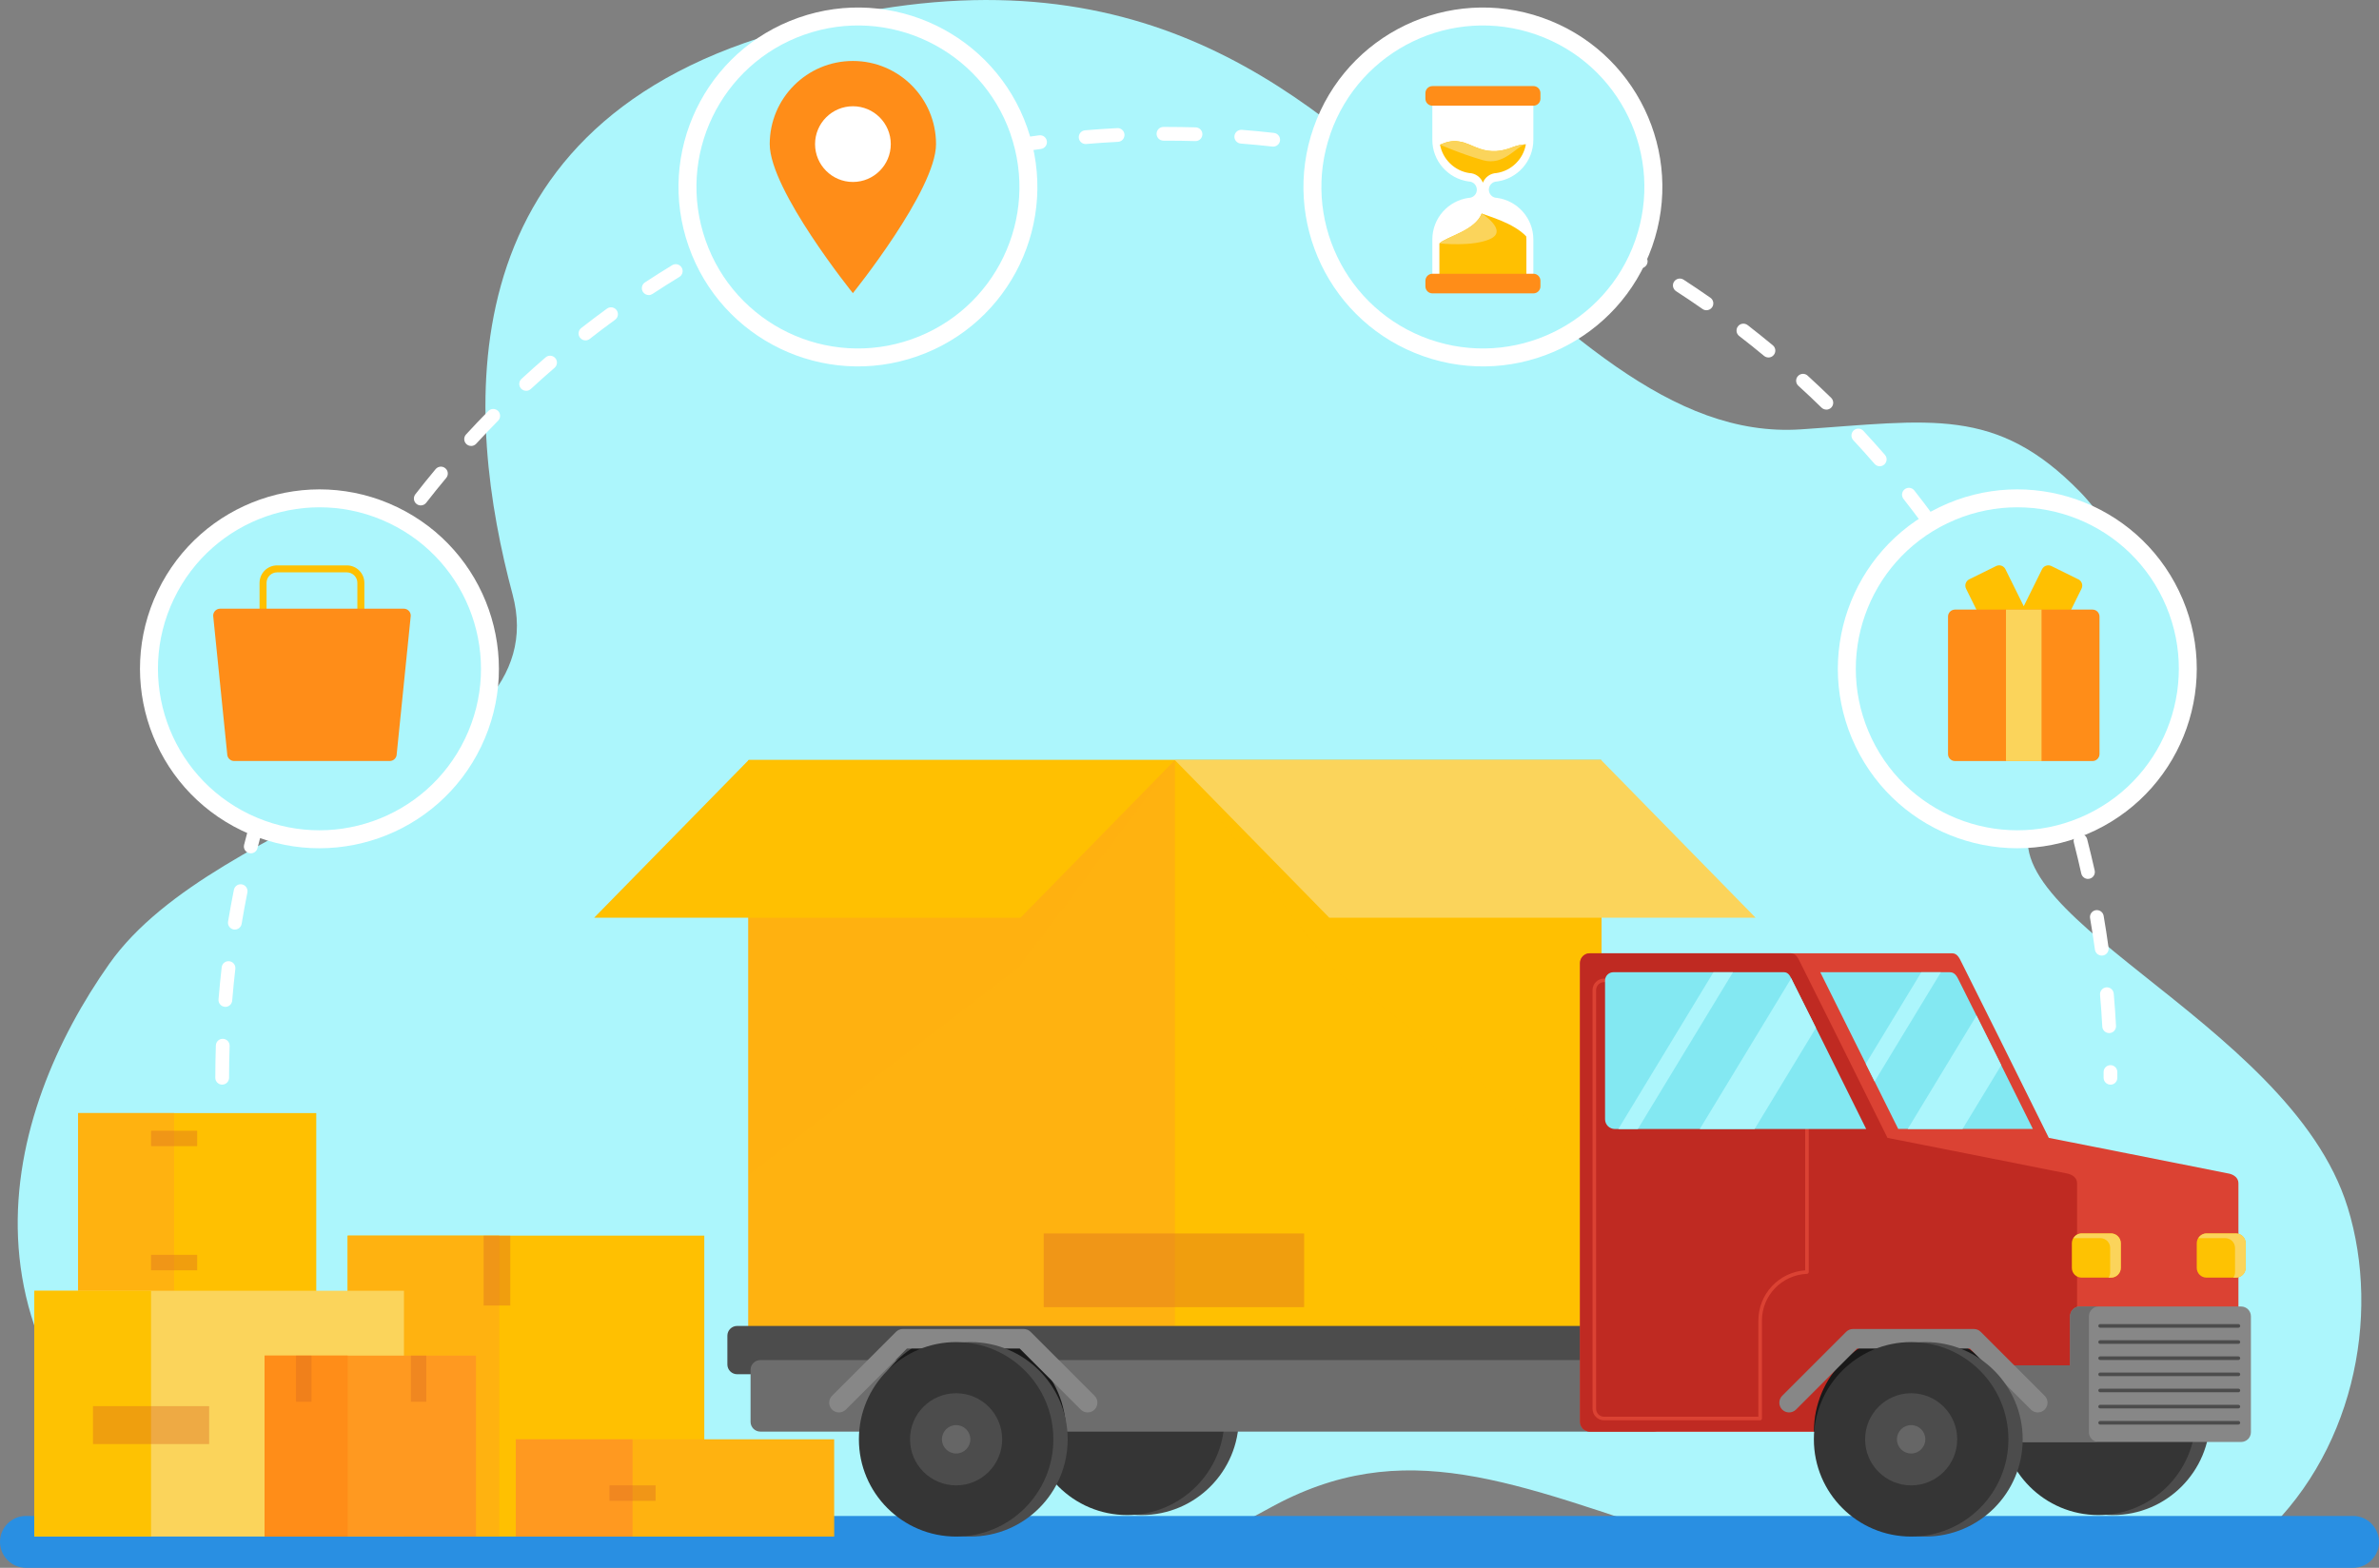 <?xml version="1.0" encoding="UTF-8"?>
<svg xmlns="http://www.w3.org/2000/svg" viewBox="0 0 608.25 400.91">
  <rect x="0" y="0" width="608.25" height="400.91" fill="#808080" stroke="none"/>
  <defs>
    <style>
      .cls-1 {
        fill: #ff9920;
      }

      .cls-1, .cls-2, .cls-3, .cls-4, .cls-5, .cls-6, .cls-7, .cls-8, .cls-9, .cls-10, .cls-11, .cls-12, .cls-13, .cls-14, .cls-15, .cls-16, .cls-17, .cls-18, .cls-19, .cls-20, .cls-21, .cls-22 {
        stroke-width: 0px;
      }

      .cls-2 {
        fill: #fbd45b;
      }

      .cls-3 {
        fill: #db4233;
      }

      .cls-4 {
        fill: #191919;
      }

      .cls-23 {
        isolation: isolate;
      }

      .cls-5 {
        fill: #353535;
      }

      .cls-6 {
        fill: none;
      }

      .cls-7 {
        fill: #bf2a22;
      }

      .cls-8 {
        fill: #ff8d18;
      }

      .cls-9, .cls-10, .cls-14 {
        mix-blend-mode: multiply;
      }

      .cls-9, .cls-14 {
        opacity: .2;
      }

      .cls-9, .cls-20 {
        fill: #ffc001;
      }

      .cls-10 {
        fill: #db6c21;
        opacity: .4;
      }

      .cls-11 {
        fill: #298fe2;
      }

      .cls-12 {
        fill: #666;
      }

      .cls-13 {
        fill: #acf6fc;
      }

      .cls-14, .cls-18 {
        fill: #ffb210;
      }

      .cls-15 {
        fill: #fff;
      }

      .cls-16 {
        fill: #878787;
      }

      .cls-17 {
        fill: #6d6d6d;
      }

      .cls-19 {
        fill: #4c4c4c;
      }

      .cls-21 {
        fill: #83e8f2;
      }

      .cls-22 {
        fill: #fec202;
      }
    </style>
  </defs>
  <g class="cls-23">
    <g id="Calque_2" data-name="Calque 2">
      <g id="BACKGROUND">
        <g>
          <path class="cls-6" d="M324.31,385.78c-4.94,2.75-10.69,5.62-17.09,8.5h125.45c-45.78-15.01-73.67-27.83-108.36-8.5Z"/>
          <path class="cls-13" d="M600.21,308.66c-14.94-48.33-97.96-75.95-78.96-101.52,19-25.56,33.08-58.3,10.54-81.39-21.47-21.99-38.23-18.17-71.35-15.96-33.12,2.2-60.76-25.64-96.62-58.25-35.86-32.61-80.07-68.16-165.62-43.07-85.55,25.09-79.07,99.03-67.15,143.52,11.92,44.49-75.2,54.9-103.13,94.5-26.57,37.67-44.8,100.06,27.65,147.79h251.66c6.4-2.87,12.14-5.74,17.09-8.5,34.69-19.33,62.58-6.52,108.36,8.5h143.99c24.95-21.65,32.25-57.46,23.55-85.62Z"/>
        </g>
      </g>
      <g id="OBJECTS">
        <path class="cls-11" d="M608.25,394.28c0,3.66-2.97,6.63-6.63,6.63H6.63c-3.66,0-6.63-2.97-6.63-6.63h0c0-3.66,2.97-6.63,6.63-6.63h594.98c3.66,0,6.63,2.97,6.63,6.63h0Z"/>
        <g>
          <g>
            <path class="cls-19" d="M316.74,362.55c0,13.73-11.13,24.87-24.87,24.87s-24.86-11.13-24.86-24.87,11.13-24.86,24.86-24.86,24.87,11.13,24.87,24.86Z"/>
            <path class="cls-5" d="M313.08,362.55c0,13.73-11.13,24.87-24.87,24.87s-24.86-11.13-24.86-24.87,11.13-24.86,24.86-24.86,24.87,11.13,24.87,24.86Z"/>
          </g>
          <g>
            <rect class="cls-18" x="191.39" y="194.37" width="218" height="148.57"/>
            <rect class="cls-18" x="191.39" y="194.37" width="218" height="148.57"/>
            <rect class="cls-18" x="191.39" y="194.37" width="218" height="148.57"/>
            <polygon class="cls-14" points="300.39 194.37 191.39 194.37 191.39 300.53 260.39 247.45 300.15 194.62 300.39 194.37"/>
            <rect class="cls-20" x="300.39" y="194.37" width="109" height="148.57"/>
            <polygon class="cls-9" points="300.39 194.37 409.39 194.37 409.39 300.53 340.38 247.45 300.63 194.62 300.39 194.37"/>
            <rect class="cls-10" x="266.86" y="315.41" width="66.57" height="18.85"/>
            <polygon class="cls-20" points="260.92 234.67 151.91 234.67 191.39 194.37 300.39 194.37 260.92 234.67"/>
            <polygon class="cls-2" points="448.86 234.67 339.86 234.67 300.39 194.37 409.39 194.37 448.86 234.67"/>
          </g>
          <g>
            <path class="cls-19" d="M188.47,339.06h219.4c1.38,0,2.5,1.12,2.5,2.5v7.35c0,1.38-1.12,2.5-2.5,2.5h-219.4c-1.38,0-2.5-1.12-2.5-2.5v-7.35c0-1.38,1.12-2.5,2.5-2.5Z"/>
            <path class="cls-17" d="M194.4,347.79h228.39c1.38,0,2.5,1.12,2.5,2.5v13.29c0,1.38-1.12,2.5-2.5,2.5h-228.39c-1.38,0-2.5-1.12-2.5-2.5v-13.29c0-1.38,1.12-2.5,2.5-2.5Z"/>
            <path class="cls-4" d="M247.1,340.62c-14.06,0-25.45,11.4-25.45,25.45h50.9c0-14.06-11.4-25.45-25.45-25.45Z"/>
            <path class="cls-16" d="M278.09,361.18c-.64,0-1.28-.24-1.77-.73l-15.62-15.62h-28.82l-15.62,15.62c-.97.97-2.55.97-3.53,0-.97-.97-.97-2.55,0-3.53l16.35-16.35c.47-.47,1.1-.73,1.77-.73h30.89c.66,0,1.3.26,1.76.73l16.35,16.35c.97.98.97,2.56,0,3.53-.49.49-1.13.73-1.77.73Z"/>
            <path class="cls-19" d="M272.98,368.05c0,13.73-11.13,24.87-24.86,24.87s-24.87-11.13-24.87-24.87,11.13-24.86,24.87-24.86,24.86,11.13,24.86,24.86Z"/>
            <path class="cls-5" d="M269.32,368.05c0,13.73-11.13,24.87-24.86,24.87s-24.86-11.13-24.86-24.87,11.13-24.86,24.86-24.86,24.86,11.13,24.86,24.86Z"/>
            <path class="cls-19" d="M256.23,368.05c0,6.5-5.27,11.78-11.78,11.78s-11.78-5.27-11.78-11.78,5.27-11.78,11.78-11.78,11.78,5.27,11.78,11.78Z"/>
            <path class="cls-12" d="M248.09,368.05c0,2-1.62,3.63-3.63,3.63s-3.63-1.62-3.63-3.63,1.62-3.63,3.63-3.63,3.63,1.62,3.63,3.63Z"/>
            <path class="cls-19" d="M565.05,362.55c0,13.73-11.13,24.87-24.86,24.87s-24.87-11.13-24.87-24.87,11.13-24.86,24.87-24.86,24.86,11.13,24.86,24.86Z"/>
            <path class="cls-5" d="M561.39,362.55c0,13.73-11.13,24.87-24.87,24.87s-24.86-11.13-24.86-24.87,11.13-24.86,24.86-24.86,24.87,11.13,24.87,24.86Z"/>
            <path class="cls-3" d="M569.81,300.09c-10.45-2.11-43.91-8.71-45.98-9.12-8.93-18.04-17.35-34.99-22.23-44.7-.62-1.23-1.12-2.5-2.5-2.5h-92.62c-1.38,0-2.5,1.12-2.5,2.5v117.3c0,1.38,1.12,2.5,2.5,2.5h163.33c1.38,0,2.5-1.12,2.5-2.5v-60.99c0-1.38-1.15-2.22-2.5-2.5Z"/>
            <path class="cls-7" d="M531.06,363.58v-60.99c0-1.38-1.15-2.22-2.5-2.5-10.45-2.11-43.91-8.71-45.98-9.12-8.93-18.04-17.35-34.99-22.23-44.7-.62-1.23-1.12-2.5-2.5-2.5h-51.38c-1.38,0-2.5,1.12-2.5,2.5v117.3c0,1.38,1.12,2.5,2.5,2.5h122.08c1.38,0,2.5-1.12,2.5-2.5Z"/>
            <path class="cls-4" d="M489.22,340.62c-14.05,0-25.45,11.4-25.45,25.45h50.9c0-14.06-11.4-25.45-25.45-25.45Z"/>
            <path class="cls-16" d="M573.01,334.08h-41.24c-1.38,0-2.5,1.12-2.5,2.5v12.56h-28.38c-1.38,0-2.5,1.12-2.5,2.5v14.59c0,1.38,1.12,2.5,2.5,2.5h72.11c1.38,0,2.5-1.12,2.5-2.5v-29.64c0-1.38-1.12-2.5-2.5-2.5Z"/>
            <path class="cls-17" d="M534.09,366.22v-29.64c0-1.38,1.12-2.5,2.5-2.5h-4.82c-1.38,0-2.5,1.12-2.5,2.5v12.56h-28.38c-1.38,0-2.5,1.12-2.5,2.5v14.59c0,1.38,1.12,2.5,2.5,2.5h35.69c-1.38,0-2.5-1.12-2.5-2.5Z"/>
            <g>
              <path class="cls-22" d="M532.22,315.41h7.51c1.38,0,2.5,1.12,2.5,2.5v6.3c0,1.38-1.12,2.5-2.5,2.5h-7.51c-1.38,0-2.5-1.12-2.5-2.5v-6.3c0-1.38,1.12-2.5,2.5-2.5Z"/>
              <path class="cls-22" d="M564.15,315.41h7.51c1.38,0,2.5,1.12,2.5,2.5v6.3c0,1.38-1.12,2.5-2.5,2.5h-7.51c-1.38,0-2.5-1.12-2.5-2.5v-6.3c0-1.38,1.12-2.5,2.5-2.5Z"/>
              <path class="cls-2" d="M539.73,315.41h-7.51c-.9,0-1.65.5-2.08,1.2h6.88c1.38,0,2.5,1.12,2.5,2.5v6.3c0,.49-.17.91-.41,1.29h.62c1.38,0,2.5-1.12,2.5-2.5v-6.3c0-1.38-1.12-2.5-2.5-2.5Z"/>
              <path class="cls-2" d="M571.65,315.41h-7.51c-.89,0-1.64.5-2.08,1.2h6.88c1.38,0,2.5,1.12,2.5,2.5v6.3c0,.49-.17.91-.41,1.29h.62c1.38,0,2.5-1.12,2.5-2.5v-6.3c0-1.38-1.12-2.5-2.5-2.5Z"/>
            </g>
            <path class="cls-16" d="M521.01,361.18c-.64,0-1.28-.24-1.76-.73l-15.62-15.62h-28.82l-15.62,15.62c-.98.97-2.55.97-3.53,0-.97-.97-.97-2.55,0-3.53l16.35-16.35c.47-.47,1.1-.73,1.76-.73h30.89c.66,0,1.3.26,1.76.73l16.35,16.35c.98.98.98,2.56,0,3.53-.49.49-1.13.73-1.76.73Z"/>
            <path class="cls-3" d="M450.02,363.19h-39.9c-1.63,0-2.95-1.33-2.95-2.95v-107.06c0-1.63,1.33-2.95,2.95-2.95h43.12c1.92,0,9.21,11.11,9.21,12.35v62.7c0,.25-.19.45-.44.46-6.46.27-11.53,5.53-11.53,11.97v25.03c0,.25-.2.46-.46.46ZM453.21,251.14h-43.09c-1.12,0-2.04.92-2.04,2.04v107.06c0,1.12.91,2.04,2.04,2.04h39.45v-24.58c0-6.79,5.22-12.36,11.97-12.86v-62.26c-.06-1.44-7.13-11.17-8.32-11.44Z"/>
            <g>
              <path class="cls-21" d="M519.76,288.7c-7.58-15.3-14.48-29.17-18.71-37.59-.62-1.23-1.12-2.5-2.5-2.5h-33.15l19.93,40.08h34.42Z"/>
              <path class="cls-21" d="M477.13,288.7h-64.26c-1.38,0-2.5-1.12-2.5-2.5v-35.47c0-1.17.95-2.12,2.12-2.12h43.64c1.17,0,1.6,1.07,2.12,2.12,4.14,8.25,11.29,22.64,18.88,37.96Z"/>
              <g>
                <path class="cls-13" d="M505.35,259.69l-17.59,29.01h14.01l9.9-16.32c-2.3-4.62-4.42-8.89-6.32-12.69Z"/>
                <polygon class="cls-13" points="491.23 248.62 477.04 272.01 479.29 276.54 496.23 248.62 491.23 248.62"/>
                <polygon class="cls-13" points="438.08 248.62 413.77 288.7 418.76 288.7 443.07 248.62 438.08 248.62"/>
                <path class="cls-13" d="M458.25,250.74c-.09-.19-.19-.38-.28-.57l-23.37,38.53h14.01l15.68-25.86c-2.37-4.76-4.44-8.9-6.05-12.1Z"/>
              </g>
            </g>
            <path class="cls-19" d="M517.15,368.05c0,13.73-11.13,24.87-24.87,24.87s-24.86-11.13-24.86-24.87,11.13-24.86,24.86-24.86,24.87,11.13,24.87,24.86Z"/>
            <path class="cls-5" d="M513.5,368.05c0,13.73-11.13,24.87-24.87,24.87s-24.87-11.13-24.87-24.87,11.13-24.86,24.87-24.86,24.87,11.13,24.87,24.86Z"/>
            <path class="cls-19" d="M500.41,368.05c0,6.5-5.27,11.78-11.78,11.78s-11.77-5.27-11.77-11.78,5.27-11.78,11.77-11.78,11.78,5.27,11.78,11.78Z"/>
            <path class="cls-12" d="M492.26,368.05c0,2-1.62,3.63-3.63,3.63s-3.63-1.62-3.63-3.63,1.62-3.63,3.63-3.63,3.63,1.62,3.63,3.63Z"/>
            <g>
              <path class="cls-19" d="M572.3,339.51h-35.35c-.25,0-.46-.2-.46-.46s.2-.46.46-.46h35.35c.25,0,.46.2.46.46s-.21.46-.46.46Z"/>
              <path class="cls-19" d="M572.3,343.64h-35.35c-.25,0-.46-.2-.46-.46s.2-.46.46-.46h35.35c.25,0,.46.2.46.46s-.21.46-.46.46Z"/>
              <path class="cls-19" d="M572.3,347.77h-35.35c-.25,0-.46-.2-.46-.46s.2-.46.46-.46h35.35c.25,0,.46.2.46.46s-.21.46-.46.46Z"/>
              <path class="cls-19" d="M572.3,351.9h-35.35c-.25,0-.46-.2-.46-.46s.2-.46.46-.46h35.35c.25,0,.46.21.46.46s-.21.46-.46.46Z"/>
              <path class="cls-19" d="M572.3,356.02h-35.35c-.25,0-.46-.21-.46-.46s.2-.46.46-.46h35.35c.25,0,.46.2.46.46s-.21.46-.46.46Z"/>
              <path class="cls-19" d="M572.3,360.15h-35.35c-.25,0-.46-.2-.46-.46s.2-.46.46-.46h35.35c.25,0,.46.2.46.46s-.21.46-.46.46Z"/>
              <path class="cls-19" d="M572.3,364.28h-35.35c-.25,0-.46-.2-.46-.46s.2-.46.46-.46h35.35c.25,0,.46.2.46.46s-.21.46-.46.46Z"/>
            </g>
          </g>
        </g>
        <g>
          <g>
            <rect class="cls-20" x="88.89" y="315.97" width="91.18" height="76.95"/>
            <rect class="cls-18" x="88.89" y="315.97" width="38.77" height="76.95"/>
            <rect class="cls-10" x="123.66" y="315.97" width="6.8" height="17.87"/>
          </g>
          <g>
            <rect class="cls-20" x="19.97" y="284.63" width="60.89" height="54.29"/>
            <rect class="cls-18" x="19.97" y="284.63" width="24.54" height="54.29"/>
            <rect class="cls-10" x="38.62" y="289.14" width="11.79" height="3.95"/>
            <rect class="cls-10" x="38.62" y="320.88" width="11.79" height="3.95"/>
          </g>
          <g>
            <rect class="cls-2" x="8.77" y="330.06" width="94.51" height="62.85"/>
            <rect class="cls-22" x="8.77" y="330.06" width="29.85" height="62.85"/>
            <rect class="cls-10" x="23.78" y="359.57" width="29.69" height="9.7"/>
          </g>
          <g>
            <rect class="cls-18" x="131.88" y="368.05" width="81.4" height="24.87"/>
            <rect class="cls-1" x="131.88" y="368.05" width="29.85" height="24.87"/>
            <rect class="cls-10" x="155.83" y="379.83" width="11.79" height="3.95"/>
          </g>
          <g>
            <rect class="cls-1" x="67.65" y="346.65" width="54.05" height="46.26"/>
            <rect class="cls-8" x="67.65" y="346.65" width="21.24" height="46.26"/>
            <rect class="cls-10" x="105.05" y="346.65" width="3.95" height="11.79"/>
            <rect class="cls-10" x="75.68" y="346.65" width="3.95" height="11.79"/>
          </g>
        </g>
        <g>
          <path class="cls-15" d="M539.6,277.36c-.97,0-1.76-.79-1.76-1.76v-1.46c-.01-.97.77-1.76,1.74-1.77h.01c.96,0,1.75.78,1.76,1.75v1.49c0,.97-.78,1.76-1.75,1.76ZM56.81,277.36c-.97,0-1.76-.79-1.76-1.76,0-2.75.05-5.52.14-8.26.03-.97.84-1.75,1.82-1.7.97.03,1.73.84,1.7,1.81-.09,2.7-.14,5.43-.14,8.14,0,.97-.79,1.76-1.76,1.76ZM539.25,264.17c-.93,0-1.7-.73-1.75-1.66-.14-2.69-.34-5.42-.57-8.12-.08-.97.63-1.82,1.6-1.91.96-.08,1.82.63,1.9,1.6.24,2.75.44,5.52.58,8.24.05.97-.69,1.8-1.66,1.85-.03,0-.06,0-.09,0ZM57.62,257.46s-.1,0-.14,0c-.97-.08-1.69-.93-1.61-1.9.22-2.74.5-5.51.81-8.22.11-.96.97-1.66,1.95-1.54.96.11,1.66.98,1.54,1.95-.31,2.67-.58,5.4-.8,8.1-.07.92-.84,1.62-1.75,1.62ZM537.36,244.35c-.87,0-1.62-.64-1.74-1.52-.37-2.69-.79-5.39-1.24-8.05-.16-.96.48-1.87,1.44-2.03.96-.16,1.87.48,2.03,1.44.46,2.69.89,5.44,1.26,8.17.13.96-.54,1.85-1.5,1.98-.08,0-.16.01-.24.01ZM60.05,237.7c-.1,0-.19,0-.29-.02-.96-.16-1.61-1.06-1.45-2.02.45-2.71.95-5.44,1.49-8.13.19-.95,1.11-1.57,2.07-1.38.95.19,1.57,1.12,1.38,2.07-.53,2.64-1.02,5.34-1.47,8.01-.14.86-.89,1.47-1.73,1.47ZM533.85,224.75c-.81,0-1.53-.56-1.72-1.38-.59-2.64-1.23-5.31-1.9-7.92-.24-.94.32-1.9,1.26-2.14.94-.25,1.9.32,2.14,1.26.68,2.65,1.33,5.35,1.93,8.03.21.95-.39,1.89-1.33,2.1-.13.03-.26.04-.38.04ZM64.11,218.2c-.14,0-.29-.02-.43-.05-.94-.24-1.51-1.19-1.27-2.13.67-2.65,1.39-5.34,2.16-7.98.27-.93,1.24-1.47,2.18-1.2s1.47,1.24,1.2,2.18c-.75,2.6-1.47,5.25-2.12,7.86-.2.8-.92,1.33-1.7,1.33ZM528.73,205.5c-.75,0-1.44-.48-1.68-1.24-.81-2.59-1.67-5.19-2.55-7.73-.32-.92.16-1.92,1.08-2.24.91-.32,1.92.16,2.24,1.08.9,2.58,1.77,5.22,2.59,7.84.29.93-.23,1.91-1.16,2.2-.17.05-.35.08-.52.08ZM69.77,199.11c-.19,0-.38-.03-.57-.1-.92-.31-1.41-1.31-1.09-2.23.89-2.61,1.84-5.23,2.82-7.79.35-.91,1.36-1.36,2.27-1.02.91.35,1.36,1.36,1.02,2.27-.96,2.53-1.9,5.11-2.78,7.68-.25.73-.93,1.19-1.66,1.19ZM522.02,186.75c-.7,0-1.35-.41-1.63-1.1-1.02-2.5-2.08-5.02-3.18-7.47-.4-.89,0-1.93.89-2.32.89-.4,1.93,0,2.32.89,1.11,2.49,2.19,5.04,3.22,7.58.37.9-.07,1.92-.97,2.29-.21.09-.44.13-.66.13ZM77.02,180.51c-.23,0-.48-.05-.7-.15-.89-.39-1.29-1.43-.9-2.32,1.1-2.51,2.27-5.05,3.45-7.53.42-.88,1.47-1.24,2.35-.82.88.42,1.24,1.47.82,2.35-1.17,2.44-2.32,4.94-3.4,7.42-.29.66-.93,1.05-1.61,1.05ZM513.81,168.66c-.64,0-1.26-.35-1.57-.97-1.21-2.4-2.49-4.82-3.79-7.19-.47-.85-.15-1.92.7-2.39.85-.47,1.92-.16,2.39.7,1.32,2.4,2.61,4.86,3.84,7.29.44.87.09,1.92-.78,2.36-.25.13-.52.19-.79.19ZM85.78,162.59c-.28,0-.57-.07-.84-.21-.85-.46-1.17-1.53-.71-2.38,1.31-2.42,2.68-4.84,4.06-7.21.49-.84,1.57-1.12,2.41-.63.84.49,1.12,1.57.63,2.41-1.37,2.33-2.71,4.72-4,7.1-.32.59-.92.92-1.55.92ZM504.12,151.3c-.59,0-1.17-.3-1.5-.84-1.41-2.3-2.88-4.61-4.37-6.86-.54-.81-.31-1.9.5-2.44.81-.54,1.9-.31,2.44.5,1.51,2.28,3,4.62,4.43,6.96.51.83.25,1.91-.58,2.42-.29.18-.6.26-.92.26ZM96,145.46c-.33,0-.66-.09-.96-.29-.81-.53-1.04-1.62-.51-2.43,1.5-2.29,3.06-4.6,4.64-6.85.56-.79,1.66-.98,2.45-.43.79.56.98,1.66.43,2.45-1.56,2.21-3.1,4.48-4.57,6.75-.34.52-.9.8-1.47.8ZM493.02,134.79c-.54,0-1.07-.25-1.42-.72-1.59-2.17-3.25-4.35-4.92-6.48-.6-.76-.47-1.87.29-2.47.77-.6,1.87-.47,2.47.3,1.7,2.16,3.38,4.37,4.99,6.57.57.78.4,1.88-.38,2.46-.31.23-.68.34-1.04.34ZM107.58,129.24c-.38,0-.76-.12-1.08-.37-.77-.6-.9-1.7-.31-2.47,1.69-2.17,3.43-4.34,5.19-6.44.62-.74,1.73-.85,2.48-.22.75.62.85,1.73.22,2.48-1.73,2.07-3.45,4.21-5.11,6.34-.35.45-.86.68-1.39.68ZM480.61,119.23c-.49,0-.98-.21-1.33-.61-1.77-2.04-3.6-4.08-5.44-6.06-.66-.71-.62-1.82.09-2.49.71-.66,1.82-.62,2.48.09,1.86,2.01,3.72,4.07,5.52,6.15.64.73.56,1.84-.18,2.48-.33.29-.74.43-1.15.43ZM120.45,114.03c-.43,0-.85-.15-1.19-.46-.71-.66-.76-1.77-.1-2.48,1.86-2.02,3.77-4.04,5.69-5.99.68-.69,1.79-.7,2.49-.02.69.68.7,1.79.02,2.49-1.89,1.92-3.78,3.91-5.61,5.9-.35.38-.82.57-1.3.57ZM466.95,104.74c-.44,0-.89-.17-1.23-.5-1.94-1.9-3.93-3.78-5.92-5.59-.72-.65-.77-1.77-.11-2.48.66-.72,1.77-.77,2.48-.11,2.02,1.84,4.04,3.75,6.01,5.67.69.68.71,1.79.03,2.49-.34.35-.8.53-1.26.53ZM134.52,99.93c-.47,0-.95-.19-1.29-.56-.66-.71-.61-1.83.1-2.48,2.01-1.86,4.08-3.71,6.16-5.5.73-.64,1.85-.55,2.48.18.63.73.55,1.85-.18,2.48-2.05,1.77-4.09,3.59-6.07,5.42-.34.31-.77.47-1.19.47ZM452.15,91.41c-.39,0-.79-.13-1.12-.4-2.08-1.72-4.22-3.44-6.36-5.09-.77-.59-.91-1.7-.32-2.47.59-.77,1.7-.91,2.47-.32,2.17,1.68,4.34,3.42,6.45,5.17.75.62.85,1.73.23,2.48-.35.42-.85.64-1.35.64ZM149.69,87.04c-.52,0-1.04-.23-1.39-.68-.6-.77-.46-1.87.3-2.47,2.16-1.69,4.38-3.37,6.59-4.97.78-.57,1.88-.4,2.46.39.57.78.4,1.88-.39,2.46-2.17,1.58-4.36,3.23-6.49,4.9-.32.25-.7.37-1.08.37ZM436.29,79.33c-.35,0-.7-.1-1-.32-2.23-1.56-4.51-3.09-6.76-4.55-.81-.53-1.05-1.62-.52-2.43.53-.81,1.62-1.04,2.43-.52,2.29,1.48,4.59,3.04,6.86,4.62.8.56.99,1.65.44,2.45-.34.49-.89.75-1.44.75ZM165.86,75.45c-.57,0-1.13-.28-1.47-.79-.53-.81-.31-1.9.5-2.44,2.29-1.5,4.63-2.99,6.97-4.41.83-.51,1.91-.24,2.42.59.5.83.24,1.91-.59,2.42-2.3,1.4-4.61,2.87-6.87,4.35-.3.19-.63.29-.96.29ZM419.5,68.6c-.3,0-.61-.08-.88-.24-2.34-1.36-4.73-2.7-7.12-3.98-.85-.46-1.18-1.53-.72-2.38.46-.86,1.53-1.18,2.38-.72,2.42,1.3,4.85,2.66,7.22,4.04.84.49,1.12,1.57.63,2.4-.33.56-.91.87-1.52.87ZM182.91,65.22c-.62,0-1.23-.33-1.55-.92-.46-.85-.15-1.92.7-2.39,2.4-1.31,4.86-2.59,7.31-3.82.87-.43,1.92-.09,2.36.78.44.87.08,1.92-.78,2.36-2.41,1.21-4.83,2.48-7.2,3.76-.27.15-.55.21-.84.21ZM401.86,59.29c-.25,0-.51-.06-.75-.17-2.45-1.17-4.95-2.31-7.43-3.38-.89-.39-1.3-1.42-.91-2.31.39-.89,1.42-1.3,2.31-.91,2.51,1.09,5.05,2.25,7.53,3.43.88.42,1.25,1.47.83,2.34-.3.63-.93,1-1.59,1ZM200.75,56.45c-.68,0-1.32-.39-1.61-1.05-.39-.89,0-1.93.9-2.32,2.5-1.1,5.06-2.18,7.59-3.2.9-.36,1.92.08,2.29.98.36.9-.07,1.92-.98,2.29-2.5,1-5.02,2.06-7.48,3.15-.23.1-.47.15-.71.15ZM383.5,51.46c-.21,0-.42-.04-.62-.11-2.53-.96-5.12-1.88-7.69-2.76-.92-.31-1.41-1.31-1.1-2.23.31-.92,1.31-1.41,2.23-1.1,2.61.88,5.23,1.82,7.8,2.79.91.34,1.37,1.36,1.02,2.27-.27.7-.94,1.14-1.65,1.14ZM219.26,49.17c-.73,0-1.41-.46-1.66-1.18-.32-.92.17-1.92,1.09-2.24,2.6-.9,5.24-1.76,7.85-2.57.93-.29,1.91.24,2.2,1.16.29.93-.23,1.91-1.16,2.2-2.58.79-5.18,1.64-7.74,2.53-.19.06-.38.1-.57.1ZM364.57,45.2c-.16,0-.32-.02-.48-.07-2.59-.74-5.24-1.45-7.87-2.1-.94-.23-1.52-1.19-1.28-2.13.23-.94,1.19-1.51,2.13-1.28,2.67.66,5.35,1.38,7.98,2.13.93.27,1.48,1.24,1.21,2.17-.22.77-.92,1.28-1.69,1.28ZM238.33,43.45c-.79,0-1.5-.53-1.7-1.32-.24-.94.33-1.9,1.27-2.14,2.65-.68,5.35-1.32,8.04-1.91.95-.2,1.89.39,2.09,1.34.21.95-.39,1.89-1.34,2.09-2.65.58-5.31,1.21-7.92,1.88-.15.04-.29.06-.44.06ZM345.21,40.54c-.11,0-.23-.01-.34-.03-2.64-.52-5.34-1.01-8.01-1.44-.96-.16-1.61-1.06-1.45-2.02.15-.96,1.06-1.61,2.02-1.45,2.72.44,5.45.93,8.13,1.46.95.19,1.57,1.11,1.38,2.07-.17.84-.9,1.42-1.72,1.42ZM257.81,39.33c-.84,0-1.59-.61-1.73-1.47-.16-.96.48-1.87,1.44-2.03,2.7-.46,5.45-.87,8.17-1.23.96-.13,1.85.55,1.97,1.51.13.96-.55,1.85-1.51,1.98-2.68.36-5.39.77-8.05,1.21-.1.02-.2.03-.29.03ZM325.53,37.49c-.07,0-.13,0-.2-.01-2.68-.3-5.41-.56-8.1-.77-.97-.08-1.69-.92-1.62-1.89.08-.97.93-1.69,1.89-1.62,2.74.21,5.5.48,8.22.79.96.11,1.66.98,1.55,1.94-.1.9-.86,1.56-1.74,1.56ZM277.57,36.83c-.9,0-1.67-.69-1.75-1.61-.08-.97.64-1.82,1.6-1.9,2.73-.23,5.5-.42,8.24-.56.96-.06,1.8.7,1.84,1.67.05.97-.7,1.8-1.67,1.84-2.7.14-5.44.32-8.12.55-.05,0-.1,0-.15,0ZM305.67,36.08s-.04,0-.05,0c-2.45-.08-4.94-.11-7.41-.11h-.74s0,0,0,0c-.97,0-1.76-.78-1.76-1.75,0-.97.78-1.76,1.75-1.76h.75c2.5,0,5.03.04,7.51.11.97.03,1.73.84,1.7,1.81-.03.95-.81,1.7-1.75,1.7Z"/>
          <g>
            <g>
              <path class="cls-15" d="M495.9,129.68c-22.83,10.97-32.45,38.38-21.47,61.22,10.98,22.83,38.38,32.45,61.22,21.47,22.83-10.97,32.45-38.38,21.47-61.22-10.97-22.83-38.38-32.45-61.22-21.47Z"/>
              <path class="cls-13" d="M497.89,133.81c-20.55,9.88-29.2,34.55-19.32,55.1,9.88,20.55,34.54,29.2,55.1,19.32,20.55-9.88,29.2-34.55,19.32-55.1-9.88-20.55-34.54-29.2-55.09-19.32Z"/>
              <g>
                <path class="cls-20" d="M531.36,148.14l-6.86-3.39c-.89-.44-1.96-.07-2.4.81l-4.68,9.46-4.68-9.46c-.44-.89-1.51-1.25-2.4-.81l-6.86,3.39c-.89.44-1.25,1.52-.81,2.4l7.53,15.22c.44.89,1.52,1.25,2.4.81l4.83-2.39,4.83,2.39c.89.44,1.96.08,2.4-.81l7.53-15.22c.44-.89.08-1.96-.81-2.4Z"/>
                <path class="cls-8" d="M499.84,155.88h35.16c.99,0,1.79.8,1.79,1.79v35.15c0,.99-.8,1.79-1.79,1.79h-35.15c-.99,0-1.79-.8-1.79-1.79v-35.15c0-.99.8-1.79,1.79-1.79Z"/>
                <rect class="cls-2" x="512.88" y="155.88" width="9.09" height="38.74"/>
              </g>
            </g>
            <g>
              <path class="cls-15" d="M262.64,32.63c8.38,23.91-4.2,50.09-28.1,58.47-23.91,8.39-50.08-4.2-58.47-28.11-8.39-23.91,4.2-50.09,28.1-58.47,23.91-8.39,50.08,4.2,58.47,28.11Z"/>
              <path class="cls-13" d="M258.31,34.15c7.54,21.52-3.78,45.08-25.29,52.62-21.52,7.55-45.08-3.78-52.62-25.3-7.55-21.52,3.78-45.08,25.3-52.62,21.52-7.55,45.08,3.78,52.62,25.3Z"/>
              <g>
                <path class="cls-8" d="M239.32,36.85c0,11.74-21.26,38.11-21.26,38.11,0,0-21.26-26.37-21.26-38.11s9.52-21.26,21.26-21.26,21.26,9.52,21.26,21.26Z"/>
                <path class="cls-15" d="M227.75,36.85c0,5.35-4.34,9.68-9.68,9.68s-9.68-4.34-9.68-9.68,4.34-9.68,9.68-9.68,9.68,4.34,9.68,9.68Z"/>
              </g>
            </g>
            <g>
              <path class="cls-15" d="M101.55,129.68c22.83,10.97,32.45,38.38,21.47,61.22-10.97,22.83-38.38,32.45-61.22,21.47-22.83-10.97-32.45-38.38-21.47-61.22,10.98-22.83,38.38-32.45,61.22-21.47Z"/>
              <path class="cls-13" d="M99.57,133.81c20.55,9.88,29.2,34.55,19.32,55.1-9.88,20.55-34.54,29.2-55.1,19.32-20.55-9.88-29.2-34.55-19.32-55.1,9.88-20.55,34.55-29.2,55.1-19.32Z"/>
              <g>
                <path class="cls-20" d="M88.68,166.73h-17.84c-2.47,0-4.48-2.01-4.48-4.48v-13.19c0-2.47,2.01-4.48,4.48-4.48h17.84c2.47,0,4.48,2.01,4.48,4.48v13.19c0,2.47-2.01,4.48-4.48,4.48ZM70.84,146.36c-1.48,0-2.69,1.21-2.69,2.69v13.19c0,1.48,1.21,2.69,2.69,2.69h17.84c1.48,0,2.69-1.21,2.69-2.69v-13.19c0-1.48-1.21-2.69-2.69-2.69h-17.84Z"/>
                <path class="cls-8" d="M101.43,192.81c0,.99-.8,1.79-1.79,1.79h-39.76c-.99,0-1.79-.8-1.79-1.79l-3.59-35.37c0-.99.8-1.79,1.79-1.79h46.94c.99,0,1.79.8,1.79,1.79l-3.59,35.37Z"/>
              </g>
            </g>
            <g>
              <path class="cls-15" d="M335.85,32.63c-8.38,23.91,4.2,50.09,28.11,58.47,23.91,8.39,50.08-4.2,58.47-28.11,8.39-23.91-4.2-50.09-28.11-58.47-23.91-8.39-50.08,4.2-58.47,28.11Z"/>
              <path class="cls-13" d="M340.18,34.15c-7.54,21.52,3.78,45.08,25.29,52.62,21.52,7.55,45.08-3.78,52.62-25.3,7.55-21.52-3.78-45.08-25.3-52.62-21.51-7.55-45.07,3.78-52.62,25.3Z"/>
              <g>
                <path class="cls-15" d="M380.66,48.51c0-1.16.94-2.1,2.09-2.1h0c5.25-.72,9.29-5.22,9.29-10.66v-11.24h-25.83v11.24c0,5.45,4.05,9.94,9.29,10.66h0c1.16,0,2.09.94,2.09,2.1s-.94,2.09-2.09,2.09c-5.25.72-9.29,5.21-9.29,10.66v11.24h25.83v-11.24c0-5.45-4.04-9.94-9.29-10.66h0c-1.16,0-2.09-.94-2.09-2.09Z"/>
                <g>
                  <path class="cls-20" d="M368.02,62.23v8.49h22.24v-9.45c0-.28-.01-.55-.04-.82-3.25-3.46-9.76-5.17-11.38-5.85-1.73,4.42-8.91,5.86-10.82,7.64Z"/>
                  <path class="cls-20" d="M375.67,44.25c1.58.06,2.92,1.06,3.47,2.46.55-1.4,1.9-2.4,3.48-2.46,3.86-.57,6.86-3.6,7.51-7.35-1.11.07-2.21.27-3.33.71-2.87,1.14-5.5,1.44-8.49.42-1.79-.6-3.41-1.61-5.26-1.85-1.73-.3-3.34.13-4.87.82.68,3.71,3.68,6.69,7.5,7.26Z"/>
                  <path class="cls-2" d="M381.12,61.05c4.48-2.15-2.27-6.46-2.27-6.46-1.73,4.42-8.91,5.86-10.82,7.64,0,0,8.61.97,13.09-1.18Z"/>
                  <path class="cls-2" d="M390.13,36.9c-1.11.07-2.21.27-3.33.71-2.87,1.14-5.5,1.44-8.49.42-1.79-.6-3.41-1.61-5.26-1.85-1.73-.3-3.34.13-4.87.82,0,0,5.53,2.41,10.97,3.96,5.44,1.55,8.58-3.69,10.99-4.06Z"/>
                </g>
                <path class="cls-8" d="M366.23,22.01h25.83c.99,0,1.79.8,1.79,1.79v1.44c0,.99-.8,1.79-1.79,1.79h-25.83c-.99,0-1.79-.8-1.79-1.79v-1.43c0-.99.8-1.79,1.79-1.79Z"/>
                <path class="cls-8" d="M366.23,70h25.83c.99,0,1.79.8,1.79,1.79v1.44c0,.99-.8,1.79-1.79,1.79h-25.83c-.99,0-1.79-.8-1.79-1.79v-1.44c0-.99.8-1.79,1.79-1.79Z"/>
              </g>
            </g>
          </g>
        </g>
      </g>
    </g>
  </g>
</svg>